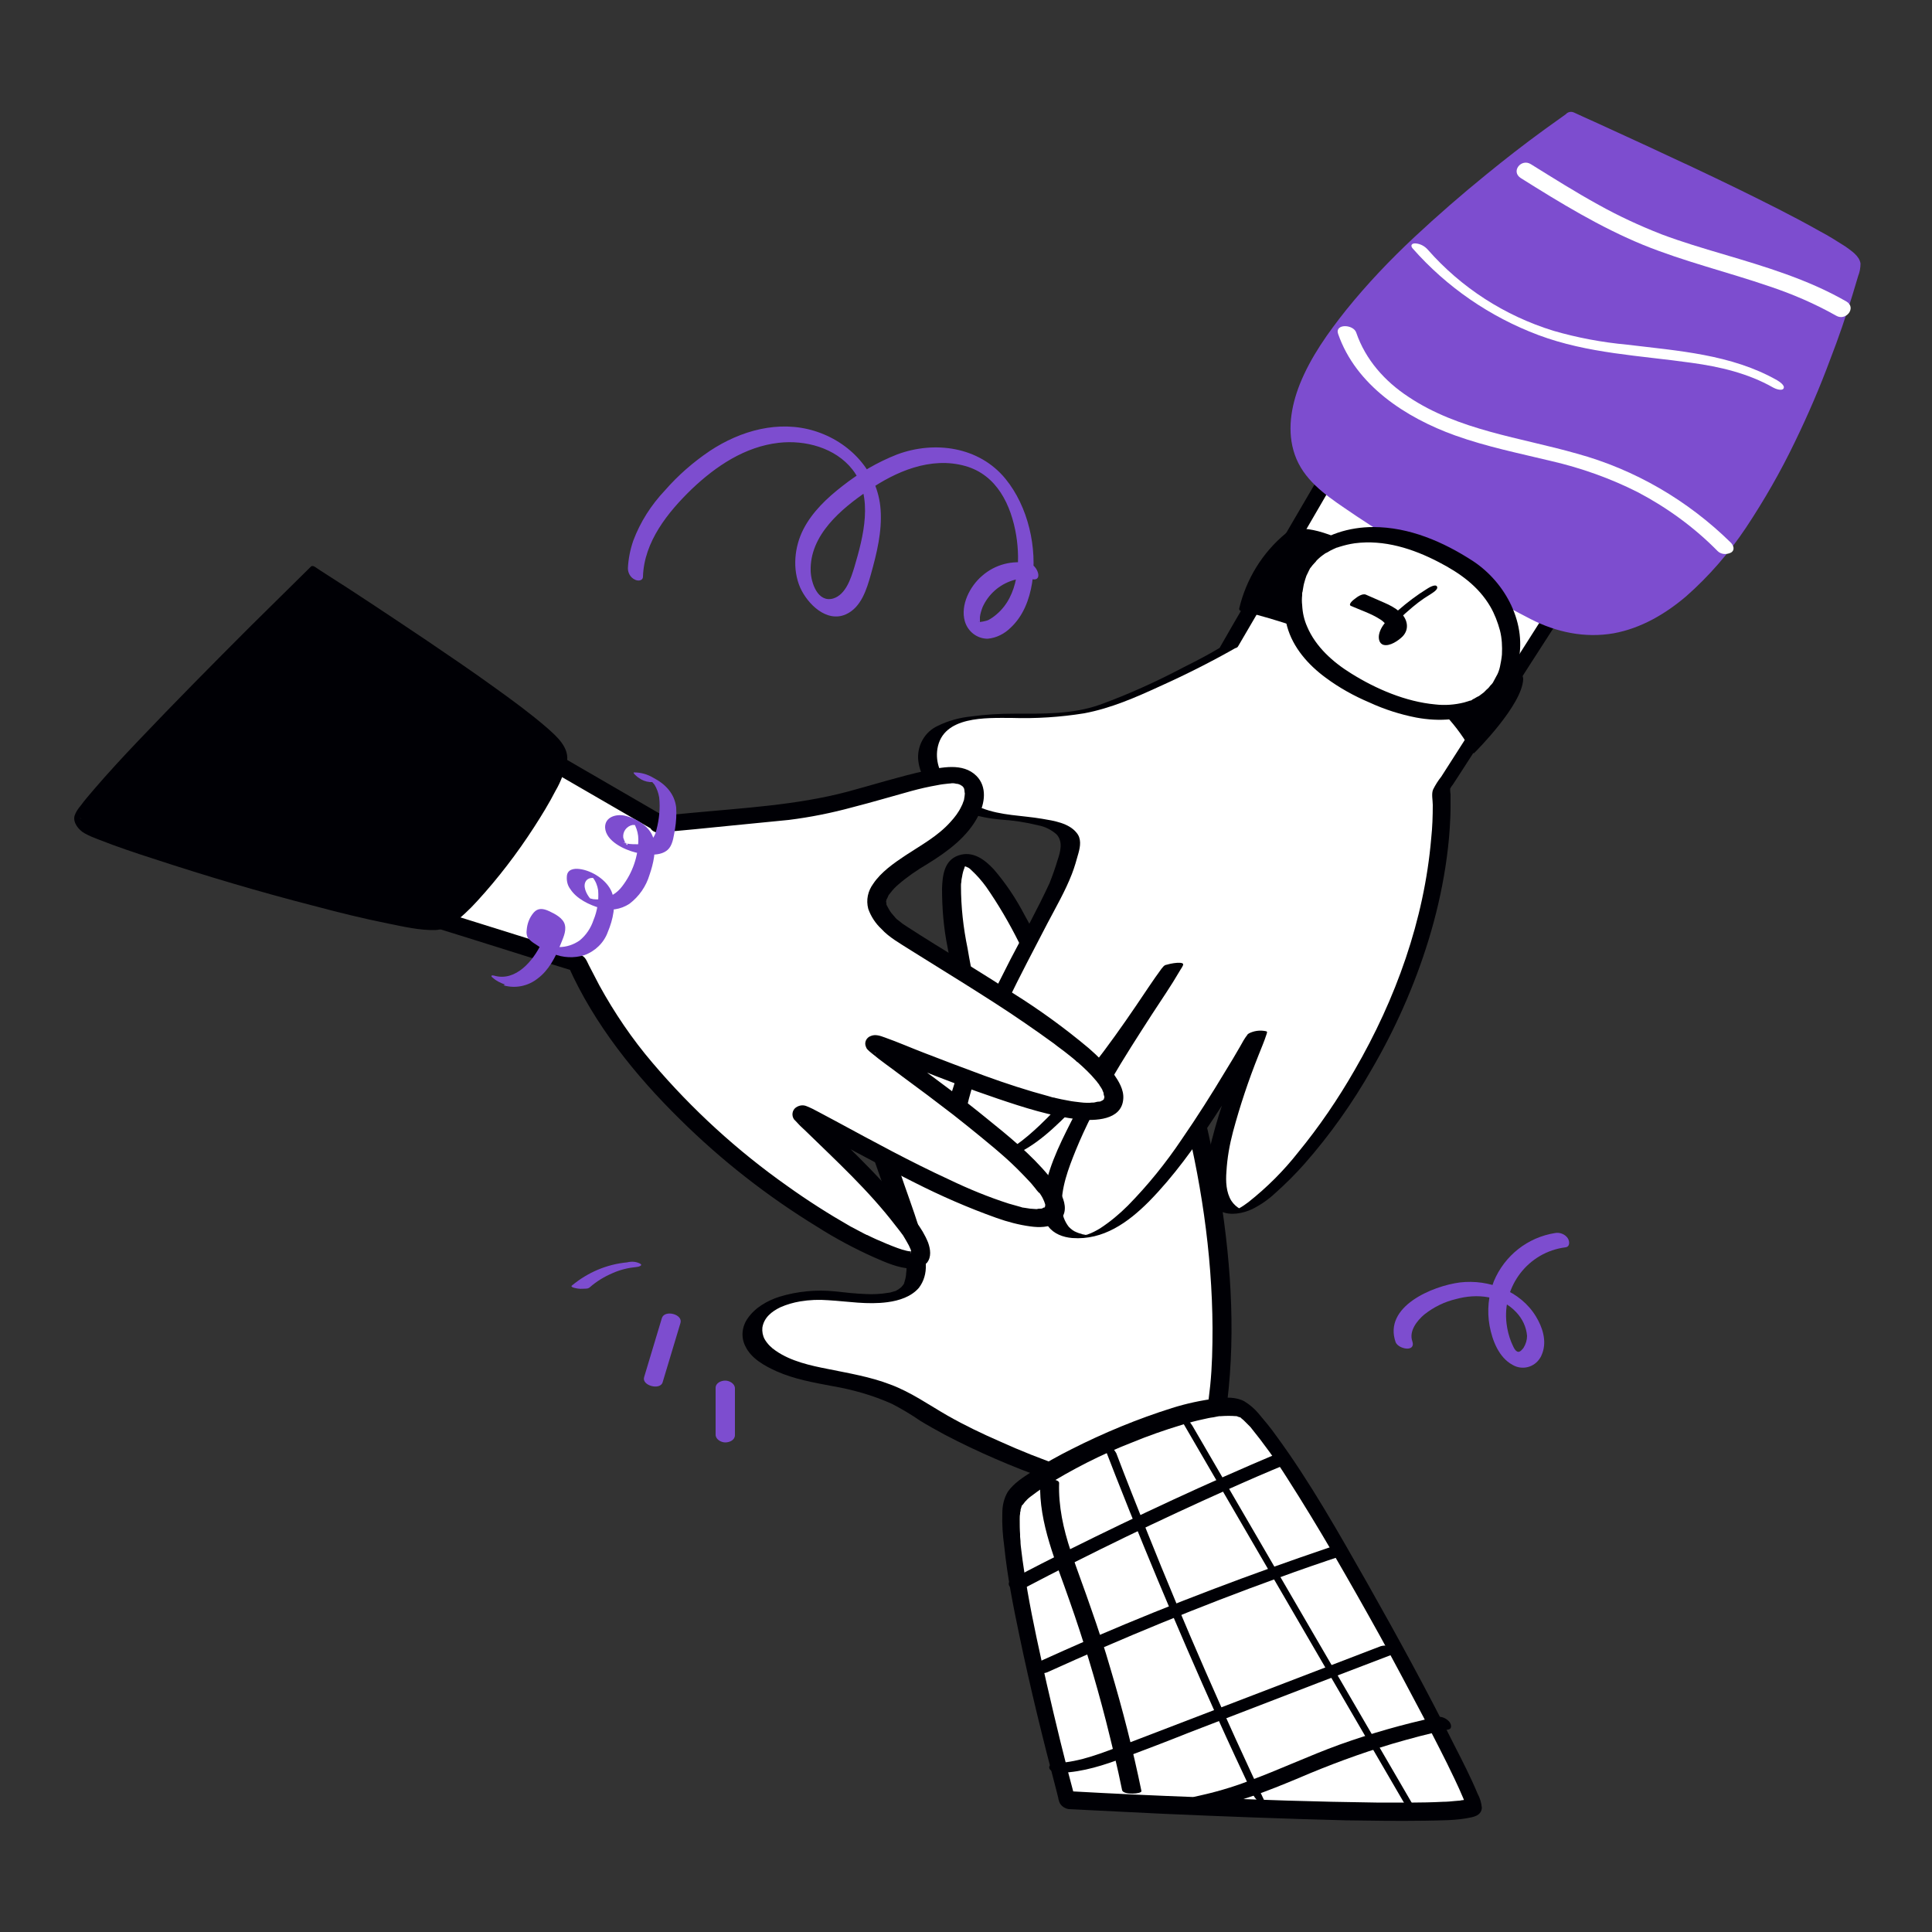 <svg transform="scale(1)" version="1.1" id="Dskj6JDRko" xmlns="http://www.w3.org/2000/svg" xmlns:xlink="http://www.w3.org/1999/xlink" x="0px" y="0px" viewBox="0 0 500 500" xml:space="preserve" class="pbimage_pbimage__wrapper__image__0LEis false"><rect x="0" y="0" width="500" height="500" fill="#333333" stroke="none"/><title>Collaboration</title><style type="text/css"> .st0{fill:#FFFFFF;} .st1{fill:#000005;} .st2{fill:#59BE4C;}
 .st2{fill:#7d4dcf;}
 .st1{fill:#000005;}
 .st0{fill:#FFFFFF;}</style><g id="hand-3"><path class="st0" d="M273.5,380.9c0,0-21.4-7.3-35.5-16.7s-27.6-6.6-38.4-13.1s-2.3-18.3,17.8-15.9s20.1-3.3,19.7-10.8
		s-30.9-78.7-20.1-85.8s43.6,62.3,43.6,58.6s-22.5-74-10.8-75c11.7-1,38.9,74.5,38.9,71.2s-9.4-55.8-1.9-57.2s38.9,77.8,26.7,136.8
		l15.9,20.6c0,0-30.9,19.2-45.5,17.8L273.5,380.9z" fill="#FFFFFF"></path><path class="st1" d="M275,379.5c-5.5-1.9-10.8-4-16.1-6.4c-4.6-2-9.2-4.2-13.6-6.7c-4.9-2.8-9.5-6.1-14.9-8.1
		c-5.2-2-10.7-2.9-16.1-4c-4.6-0.9-9.6-2-13.5-4.7c-1.2-0.8-2.2-1.8-2.9-3c-0.5-0.9-0.7-2-0.6-3c0.4-2.6,2.4-4.2,4.7-5.3
		c1.6-0.7,3.3-1.2,5.1-1.5c2.4-0.4,4.8-0.5,7.3-0.3c5.1,0.3,10.1,1.2,15.3,0.5c3-0.4,6.1-1.4,8.1-3.7c1.3-1.7,1.9-3.8,1.8-6
		c0-3.2-0.6-6.4-1.7-9.4c-1.6-5.1-3.5-10.1-5.2-15.2c-4.6-13.1-9.3-26.3-12.7-39.9c-1.5-5.3-2.5-10.8-2.9-16.3
		c-0.2-1.7,0-3.5,0.5-5.1c0.1-0.2,0.5-1.2,0.2-0.6c0.2-0.3,0.4-0.6,0.5-0.9s-0.3,0.2,0,0c0.1-0.1,0.2-0.2,0.3-0.3
		c0.2-0.3-0.5,0.3-0.1,0.1s-0.5,0.2-0.1,0c0.6-0.2-0.5,0.1-0.2,0c0.6-0.1-0.5,0-0.2,0s0.3,0,0.4,0c-0.4,0.1-0.5-0.1-0.1,0
		s0.4,0.1,0,0l0.5,0.2l0.5,0.2c0.1,0,0.2,0.1,0.2,0.1c0.4,0.2-0.3-0.2,0,0c1.6,1.1,3.1,2.3,4.4,3.8c0.3,0.3,0.5,0.5,0.9,1
		s0.9,1,1.3,1.5c0.8,1,1.6,2,2.4,3.1c1.8,2.4,3.5,4.9,5.2,7.4c6.8,10.3,12.7,21.1,18.7,31.9c1.5,3,3.2,5.9,5,8.8
		c1.1,1.6,3.9,2.3,5.2,0.3c0.5-0.8,0.1-1.9-0.1-2.8c-2.4-10.1-5.4-20.1-7.9-30.2c-1.6-6.5-3.1-13-4.2-19.6
		c-1.1-5.3-1.7-10.7-1.7-16.1c0-0.4,0-0.7,0.1-1.1c0-0.5,0.1-0.9,0.2-1.4c0.1-0.7,0.3-1.5,0.6-2.2c0.1-0.4-0.2,0.3,0-0.1l0.2-0.4
		c0.1-0.1,0.2-0.2,0.2-0.3s-0.3,0.3,0.1,0s-0.5,0.3-0.1,0.1s-0.4,0.1-0.2,0.1c0.5-0.2-0.7,0.1-0.2,0s-0.7,0-0.2,0s-0.4-0.1-0.2,0
		c0.1,0,0.3,0,0.4,0.1c-0.8-0.4,0.2,0.1,0.4,0.2c0.5,0.2-0.3-0.2,0.1,0c0.1,0.1,0.3,0.2,0.4,0.2c0.4,0.2,0.7,0.5,1,0.8
		c1.4,1.3,2.6,2.7,3.7,4.2c3.2,4.6,6,9.4,8.5,14.4c3.1,6,5.9,12.1,8.7,18.3c4.3,9.8,8.2,19.7,12.5,29.5c0.3,0.9,0.7,1.8,1.1,2.7
		c1.2,1.8,5.1,1.2,5-1.1c-0.1-1.3-0.2-2.5-0.5-3.8c-0.3-2.4-0.7-4.8-1-7.2c-0.9-6.6-1.8-13.2-2.4-19.8c-0.7-6.1-1-12.3-0.8-18.4
		c0-2,0.4-3.9,1.1-5.7c0-0.1-0.2,0.2,0.1-0.1c0.1-0.1,0.2-0.2,0.2-0.4c0.2-0.4-0.3,0.2,0,0s-0.4,0.2,0,0c-0.2,0.1-0.3,0.1-0.5,0.2
		c-0.2,0-0.5,0.1-0.7,0.1c0.2,0-0.8-0.1-0.3,0c0.1,0-0.6-0.2-0.2,0s-0.3-0.2-0.1-0.1s0.2,0.1,0.3,0.2l0.6,0.5
		c0.1,0.1,0.2,0.2,0.3,0.3c-0.4-0.4,0,0,0.1,0.1c0.3,0.3,0.5,0.6,0.8,1c1.2,1.6,2.2,3.3,3.2,5.1c2.8,5.4,5.3,11,7.3,16.8
		c2.8,7.7,5.2,15.6,7.3,23.6c4.9,18.9,7.9,38.4,8,58c0,5-0.1,10-0.6,14.9s-1.3,9.7-2.1,14.5c-0.2,0.7,0.1,1.4,0.6,1.8l1.8,2.3
		l5.6,7.2l8,10.4l0.9-1.9c-3.6,2.2-7.3,4.3-11,6.2c-7,3.9-14.4,7.1-22.1,9.6c-1.8,0.6-3.7,1-5.6,1.3c-1.6,0.3-3.3,0.4-4.9,0.2l2,1.2
		l-9.1-26.8l-1.3-3.8c-0.4-1.1-1.7-1.3-2.7-1.1c-0.7,0.1-2.6,0.9-2.2,1.9l9.1,26.8l1.3,3.8c0.3,0.9,1.2,1.1,2,1.2
		c3.7,0.2,7.4-0.3,11-1.4c4.1-1.1,8-2.5,11.9-4.2c7-3,13.8-6.4,20.3-10.3c1.4-0.8,2.8-1.6,4.1-2.4c0.6-0.4,1.4-1.2,0.9-1.9l-13.9-18
		l-2-2.6l0.1,0.8c3.8-18.8,3.4-38.2,0.9-57.1c-2.3-17.4-6.3-34.5-12-51.1c-2.1-6.2-4.5-12.2-7.3-18.1c-1.7-3.6-3.6-7.4-6.4-10.2
		c-2.3-2.4-6.4-2.6-8.2,0.6c-0.8,1.7-1.3,3.5-1.4,5.4c-0.2,2.7-0.3,5.4-0.2,8.1c0.3,12.3,2.2,24.6,3.9,36.8c0.2,1.7,0.5,3.5,0.7,5.2
		c0,0.4,0,0.8,0.1,1.2c-0.3-1.3,5-2.2,4.7-1.1c0,0-0.1-0.2-0.1-0.2c-1-2.4-2.2-4.9-3.2-7.3c-4.5-10.7-8.9-21.5-13.8-32.1
		c-2.6-5.7-5.4-11.3-8.5-16.8c-2.2-4.2-4.8-8.1-7.9-11.7c-2.4-2.6-5.5-4.9-9.2-3.6s-4.1,5.3-4.2,8.6c0,5,0.4,10.1,1.4,15
		c1.1,6.4,2.5,12.7,4,19c2.5,10.3,5.4,20.5,8,30.8c0.2,1,0.4,2,0.7,3c0.1,0.3-0.1,0.3,0-0.1c0.4-1.1,2.6-1.8,3.9-1.3
		c-0.8-0.3-1.7,0.1-2,0.9c-0.3,0.8,0.1,1.7,0.9,2c0.8,0.3,1.7-0.1,2-0.9c0.2-0.7,0-1.4-0.6-1.8c0.5,0.3,0.2,0.3,0,0
		s-0.2-0.3-0.3-0.5c-1.9-2.8-3.4-5.9-5-8.8c-5.7-10.4-11.5-20.7-17.9-30.6c-2.9-4.6-6.2-9.1-9.8-13.2c-2.4-2.6-5.3-5.8-9-6.4
		c-3.6-0.7-7.1,1.7-7.7,5.3c0,0,0,0.1,0,0.1c-0.9,4.2-0.1,8.9,0.6,13.1c2.3,12.9,6.7,25.4,10.9,37.8c2,5.9,4.1,11.7,6.1,17.6
		c1.4,4,2.9,8,4,12c0.3,1.2,0.5,2.4,0.6,3.7c0,0.5,0,1,0,1.5c0,0.5,0,0.9-0.1,1.4c0,0.5-0.1,0.9-0.2,1.4c-0.1,0.2-0.1,0.4-0.2,0.7
		c0,0.1-0.1,0.2-0.1,0.3c-0.2,0.4,0.2-0.3,0,0.1c-0.1,0.2-0.2,0.4-0.4,0.6s-0.4,0.5-0.3,0.4s-0.3,0.2-0.4,0.3l-0.3,0.2
		c0,0,0.3-0.2-0.1,0.1c-0.2,0.1-0.4,0.2-0.7,0.4s0.6-0.2,0,0l-0.4,0.1c-0.3,0.1-0.6,0.2-1,0.3c0.5-0.1-0.5,0.1-0.7,0.1
		c-1.8,0.3-3.7,0.4-5.6,0.3c-2.7-0.1-5.4-0.4-8.1-0.7c-4.8-0.5-9.7,0-14.3,1.4c-3.1,1-6.3,2.8-8.2,5.6c-1.5,2.1-1.8,4.9-0.6,7.2
		c1.5,3.2,5,5.1,8.1,6.5c4.5,2,9.5,2.9,14.3,3.8c5.3,0.9,10.6,2.4,15.5,4.6c2.5,1.3,4.9,2.7,7.2,4.3c2.1,1.3,4.3,2.5,6.5,3.7
		c4.2,2.2,8.6,4.3,13,6.2c4.6,2,9.4,3.9,14.2,5.5c1.2,0.4,2.5,0.2,3.5-0.5c0.5-0.4,0.7-1.2,0.3-1.7
		C275.5,379.8,275.3,379.6,275,379.5z" fill="#000005"></path><path class="st0" d="M276.2,465.6c0,0-19-70.2-13.6-78s48.2-27,58.4-23.4s60.4,98.6,60.4,102.8S276.2,465.6,276.2,465.6z" fill="#FFFFFF"></path><path class="st1" d="M278.3,465.7c-2.7-9.9-5.1-19.9-7.4-29.9c-1.8-8-3.6-16-5-24.1c-0.6-3.5-1.2-7.1-1.6-10.6
		c-0.1-0.8-0.2-1.5-0.2-2.3c0-0.4-0.1-0.7-0.1-1.1c0-0.2,0-0.4,0-0.5c0-0.5,0,0.4,0-0.1c-0.1-1.3-0.1-2.6-0.1-3.9c0-0.5,0-1,0.1-1.4
		c0-0.2,0-0.5,0.1-0.7s0-0.2,0-0.3c0.1-0.5-0.1,0.4,0,0s0.2-0.6,0.3-1c0-0.1,0.1-0.3,0.2-0.4c-0.2,0.7-0.1,0.2,0.1,0s0.5-0.7,0.8-1
		c-0.4,0.5,0.2-0.2,0.3-0.3s0.5-0.5,0.8-0.7c1.2-0.9,2.4-1.8,3.6-2.6c7.2-4.5,14.8-8.4,22.8-11.5c4.1-1.7,8.4-3.2,12.7-4.5
		c1.9-0.6,3.8-1.1,5.7-1.5c0.9-0.2,1.7-0.4,2.6-0.5l1-0.2c0.6-0.1,0.4-0.1,1-0.1c1.3-0.1,2.6-0.1,3.9,0c0.6,0-0.3-0.1,0.4,0.1
		c0.2,0.1,0.5,0.2,0.7,0.2c0.3,0-0.6-0.4-0.2-0.1c0.1,0.1,0.2,0.1,0.3,0.2c0.1,0.1,0.2,0.2,0.3,0.2c0,0-0.5-0.5-0.1,0
		c0.3,0.2,0.6,0.5,0.8,0.7s0.5,0.5,0.8,0.8l0.5,0.5c0.5,0.6-0.3-0.4,0.2,0.2c3.4,4.2,6.6,8.6,9.5,13.2c4.1,6.4,8.1,13,11.9,19.5
		c4.3,7.4,8.1,14.1,12.2,21.5c3.8,6.9,7.5,13.9,11.2,20.9c2.7,5.3,5.5,10.6,8,15.9c0.8,1.7,1.6,3.4,2.3,5.1c0.2,0.5,0.4,1,0.6,1.6
		s-0.1-0.6,0-0.1s0,0.1,0-0.2c0-0.4,0.2-0.8,0.5-1.1c-0.4,0.3,0.6-0.1,0,0s-1,0.3-1.5,0.3l-0.5,0.1c-0.6,0.1,0.4,0-0.1,0l-1.2,0.1
		c-1,0.1-2,0.2-3,0.2c-5.8,0.3-11.5,0.2-17.3,0.2c-15.5-0.2-31-0.7-46.5-1.4c-10.8-0.4-21.6-0.9-32.3-1.5l-1.7-0.1
		c-1,0-1.8,0.9-1.8,1.9c0,0.1,0,0.3,0.1,0.4c0.2,1.3,1.3,2.2,2.6,2.4c8.1,0.4,16.2,0.8,24.3,1.2c15.8,0.7,31.6,1.3,47.4,1.7
		c6.8,0.1,13.5,0.2,20.3,0.1c4-0.1,8.4,0,12.3-0.9c1.3-0.3,2.5-0.9,2.6-2.4c-0.1-1.3-0.5-2.6-1.1-3.7c-1.8-4.3-3.9-8.4-6-12.5
		c-7.1-14.2-14.7-28.1-22.5-41.9c-7.4-13-14.8-26.2-23.6-38.2c-1.4-2-3-3.9-4.6-5.8c-1-1.2-2.3-2.3-3.6-3.1
		c-2.1-1.2-4.9-1.1-7.3-0.8c-3.9,0.5-7.7,1.3-11.5,2.5c-8.9,2.8-17.6,6.4-25.9,10.6c-3.6,1.8-7,3.7-10.4,5.9c-2.2,1.4-4.7,3-6.2,5.2
		c-1,1.7-1.4,3.6-1.4,5.5c-0.1,2.9,0.1,5.7,0.5,8.6c0.8,7.8,2.3,15.4,3.9,23c2.8,13.5,6.1,26.9,9.6,40.2l0.6,2.4
		c0.2,1.3,1.3,2.2,2.6,2.4c1,0,1.8-0.8,1.8-1.8C278.4,466,278.4,465.8,278.3,465.7z" fill="#000005"></path><path class="st1" d="M269.2,383.6c-0.4,10.7,4.2,20.8,7.6,30.7c3.6,10.2,6.7,20.5,9.4,31c1.5,6,3,12,4.2,18c0.3,1.3,5.2,1,5,0.2
		c-2.2-10.7-4.9-21.2-8-31.6c-1.5-5.2-3.2-10.4-5-15.5c-1.7-5-3.6-9.9-5.3-15c-1.9-5.7-3.2-11.6-3-17.6
		C274.2,382.6,269.2,382.4,269.2,383.6L269.2,383.6z" fill="#000005"></path><path class="st1" d="M285.2,372.9c9.3,24.2,19.3,48.1,29.9,71.7c3,6.7,6.1,13.3,9.2,19.9c0.5,0.9,1.2,1.7,2.1,2.3
		c0.3,0.3,0.8,0.8,1.2,0.9c0.1,0,0.5,0.2,0.4,0c-11.1-23.4-21.5-47.2-31.1-71.2c-2.7-6.8-5.4-13.5-8-20.4c-0.5-0.9-1.2-1.7-2.1-2.3
		C286.6,373.6,285,372.5,285.2,372.9L285.2,372.9z" fill="#000005"></path><path class="st1" d="M305.5,367.1l45.2,77.7l12.8,22c0.6,1,1.5,1.9,2.5,2.5c0.8,0.4,1,0.2,0.6-0.6l-45.2-77.7l-12.8-22
		c-0.6-1-1.5-1.9-2.5-2.5C305.3,366.1,305,366.3,305.5,367.1L305.5,367.1z" fill="#000005"></path><path class="st1" d="M264.9,411.1c17.3-9.1,34.9-17.6,52.8-25.6c5.1-2.3,10.2-4.5,15.3-6.6c0.9-0.4,1.6-1.4,0.8-2.2
		c-1-0.8-2.3-0.9-3.5-0.4c-18,7.6-35.8,15.9-53.3,24.6c-5,2.5-9.9,5-14.8,7.6c-0.9,0.5-1.6,1.3-0.8,2.2
		C262.4,411.4,263.7,411.6,264.9,411.1z" fill="#000005"></path><path class="st1" d="M271,432.8c19.6-8.9,39.5-17.1,59.7-24.4c5.7-2.1,11.5-4.1,17.3-6c1.1-0.4-0.1-1.4-0.6-1.6
		c-1.1-0.5-2.3-0.6-3.4-0.3c-20.4,6.9-40.5,14.5-60.3,23c-5.6,2.4-11.2,4.9-16.7,7.4c-1,0.5,0,1.4,0.6,1.6
		C268.6,433.1,269.9,433.2,271,432.8L271,432.8z" fill="#000005"></path><path class="st1" d="M274.6,458.8c5.7-0.2,11.2-2,16.5-4c5.6-2.1,11.1-4.2,16.6-6.4l33.5-12.9l19.1-7.3c1-0.4,0.9-1.2,0.1-1.8
		c-1.1-0.6-2.4-0.7-3.5-0.2l-65.7,25.2c-5.8,2.2-11.6,4.6-17.8,4.9c-0.7,0-2.2,0.4-1.8,1.4S273.8,458.8,274.6,458.8L274.6,458.8z" fill="#000005"></path><path class="st1" d="M311.8,468.2c8.4-1.6,16.3-4.7,24.2-8c7.9-3.4,16-6.4,24.3-8.9c4.8-1.4,9.6-2.7,14.5-3.7
		c1.2-0.2,0.7-1.7,0.1-2.2c-0.9-0.9-2.1-1.3-3.3-1c-8.4,1.8-16.8,4.2-24.9,7.1c-8,2.9-15.6,6.5-23.5,9.4c-4.4,1.7-9,3-13.6,4
		C306.6,465.3,309.8,468.6,311.8,468.2L311.8,468.2z" fill="#000005"></path><path class="st2" d="M162.3,326.7c-5.3,0.5-10.2,2.6-14.3,6c-0.6,0.5,1.6,0.8,1.7,0.8c0.6,0.1,1.3,0,1.9,0c0.4,0,0.8-0.1,1.1-0.4
		c1.7-1.5,3.7-2.7,5.8-3.6c2-0.9,4.1-1.4,6.2-1.6c0.4,0,1.9-0.4,0.9-0.9C164.6,326.5,163.5,326.4,162.3,326.7L162.3,326.7z" fill="#7d4dcf"></path><path class="st2" d="M171.3,341.1l-4.6,15.3c-0.7,2.2,4.2,3.5,4.8,1.3l4.6-15.3C176.8,340.1,172,338.9,171.3,341.1L171.3,341.1z" fill="#7d4dcf"></path><path class="st2" d="M185.2,359.2v12.1c0,1.2,1.4,2,2.5,2s2.5-0.6,2.5-1.9v-12.1c0-1.2-1.4-2-2.5-2S185.2,357.9,185.2,359.2
		L185.2,359.2z" fill="#7d4dcf"></path></g><g id="hand-2"><path class="st0" d="M318,167.5c-9.6,5.4-19.6,10.2-29.9,14.3c-16.1,6.3-29.4,1-41.6,5.2s-6.6,22.8,14.3,24.4s16.3,6.8,14.4,13.9
		s-36.1,63.1-26.6,72.2c17.2,16.4,55.8-51.6,55.2-47.9s-48.5,67.3-24.7,70.1c17.8,2.1,47-55.7,46.4-52.5s-18.9,42.3-6,46.2
		c7.6,2.3,55.3-50.1,53.6-109.3l30.8-48c0,0-42.3-36.3-57.4-37.8L318,167.5z"></path><path class="st1" d="M315.6,167.7c-3,1.8-6.1,3.4-9.3,5c-7,3.7-14.3,7-21.7,9.7c-7.2,2.5-14.6,2.3-22.2,2.3
		c-3.6,0-7.3,0.2-10.9,0.7c-3.1,0.3-6.1,1.1-8.9,2.5c-3.2,1.5-5.1,4.8-5,8.3c0.2,4,2.6,7.6,5.6,10.1c4.4,3.7,10.1,5.3,15.7,5.8
		c3.3,0.2,6.6,0.7,9.8,1.5c1.7,0.3,3.3,1.1,4.7,2.3c1.8,1.9,1,4.6,0.3,6.7c-0.6,2-1.3,4-2.1,6c-3.1,6.7-6.7,13.2-10.1,19.7
		c-4.4,8.6-8.7,17.3-12.3,26.3c-1.6,3.8-2.9,7.7-3.9,11.7c-0.7,2.8-1.3,5.9-0.7,8.7c1.2,6.3,9.4,6.2,14.2,5.1
		c6.9-1.6,12.6-6.8,17.5-11.7c5.9-6.2,11.3-12.7,16.3-19.7c3.9-5.3,7.5-10.8,11.2-16.2c0.7-1,1.5-2,2.2-3c-0.8,1.1-4.2-0.6-4.8,0.6
		c-0.1,0.2-0.1,0.3-0.2,0.5c-0.3,0.6-0.7,1.2-1,1.8c-3.2,5.3-6.7,10.4-10,15.7c-4.5,7.2-9,14.6-12.8,22.2
		c-3.2,6.3-6.6,13.2-7.2,20.4c-0.2,2.2-0.1,4.8,1.3,6.7s3.8,2.8,6.2,3c8,0.6,14.4-4,19.8-9.4c6.5-6.6,11.9-14.2,17-21.9
		c4.1-6.2,7.8-12.5,11.6-18.9c0.4-0.8,0.9-1.5,1.3-2.2c0.1-0.2,0.3-0.4,0.4-0.7s0.6-0.3-0.4,0l-3,0.4l0,0l-1.2-0.1
		c-0.2,0,0,0-0.1,0.2s-0.2,0.6-0.3,0.9c-0.4,1.1-0.8,2.1-1.2,3.2c-1.4,3.5-2.7,7-3.9,10.5c-1.5,4.2-2.8,8.4-3.9,12.7
		c-1,3.8-1.4,7.7-1.3,11.6c0.2,2.6,1.1,5.5,3.7,6.8c2.4,1.2,5.8,0.5,8.1-0.6c2.2-1.1,4.2-2.5,5.9-4.1c2.7-2.4,5.2-4.9,7.6-7.6
		c6.6-7.5,12.4-15.7,17.3-24.3c6.2-10.6,11.2-21.9,14.8-33.6c1.9-6.2,3.4-12.6,4.4-19.1c0.5-3.3,0.9-6.7,1.1-10
		c0.1-1.7,0.2-3.5,0.2-5.2c0-0.8,0-1.5,0-2.3c0-0.4,0-0.8,0-1.2c-0.1-0.5-0.1-1-0.1-1.4c0.2-0.3,0.3-0.6,0.6-0.9l1.5-2.3l5.1-7.9
		l13.7-21.4l9.6-14.9l0.5-0.8c0.1-0.1,0.1-0.2,0-0.2c-5-4.3-10.1-8.4-15.2-12.4c-9.3-7.2-18.8-14.4-29.1-20.2
		c-4-2.3-8.6-4.8-13.3-5.2c-0.9-0.1-1.9,0-2.8,0.2c-0.5,0.1-1.5,0.2-1.8,0.6l-9.7,16.6l-15.4,26.5l-3.5,6.1
		c-0.1,0.2,2.4,0.1,2.5,0.1c0.6-0.1,2.1-0.1,2.4-0.7l9.7-16.6l15.4-26.5l3.5-6.1l-4.6,0.8c2.5,0.4,5,1.2,7.3,2.3
		c3.1,1.5,6.2,3.1,9.1,5c6.9,4.2,13.5,9,20,13.8c5.5,4.1,10.8,8.4,16.1,12.7c1.3,1.1,2.7,2.2,4,3.4c0.2,0.2,0.4,0.3,0.6,0.5
		c-0.1-0.2,0-0.3-0.1-0.1l-0.3,0.4L382.6,186l-9.6,15c-0.8,1-1.5,2.1-2.1,3.3c-0.5,1.1-0.1,2.8-0.1,4c0,2.9-0.1,5.8-0.4,8.6
		c-1.8,21.2-9.2,41.7-19.8,60c-4.3,7.5-9.2,14.7-14.7,21.4c-3.7,4.7-8,9-12.8,12.8c-0.8,0.6-1.5,1.1-2.4,1.6
		c-0.3,0.2-0.6,0.3-0.8,0.4l-0.5,0.2c-0.3,0.1,0.3,0-0.2,0.1s0.5-0.1,0.2,0s-0.4,0.1,0.4-0.1c0.6-0.1,1.2-0.1,1.8-0.1
		c0.4,0,0.1-0.1,0.3,0c-0.3-0.1-0.6-0.2-0.9-0.3c-0.9-0.5-1.7-1.2-2.3-2.1c-1.4-2.2-1.5-5.1-1.3-7.6c0.2-3.5,0.8-6.9,1.7-10.3
		c1.8-6.7,4-13.3,6.6-19.8c0.7-1.8,1.5-3.6,2.1-5.5c0.2-0.6,0.2-0.7-0.6-0.8c-1.3-0.2-2.7,0-3.9,0.6c-0.2,0.1-0.3,0.2-0.4,0.3
		c-0.8,1-1.4,2.1-2,3.2c-1.2,2.1-2.4,4.1-3.7,6.2c-3.6,6-7.4,12-11.4,17.8c-4.1,6.1-8.7,11.8-13.9,17.1c-2.2,2.2-4.6,4.2-7.2,5.9
		c-1,0.6-2.1,1.2-3.3,1.6l-0.5,0.1c-0.5,0.1,0.4-0.1-0.1,0l-0.3,0.1c1-0.1-0.7,0,0.5-0.1h0.1c0.6-0.1,0.3,0,0.2,0
		c-0.4,0,0.4,0.1-0.2,0c-0.2,0-0.3,0-0.5-0.1c-0.3,0-0.6-0.1-0.8-0.2c-0.4-0.1-0.8-0.2-1.2-0.4c-0.8-0.3-1.4-0.8-2-1.4
		c-1.1-1.4-1.7-3.1-1.8-4.8c-0.3-5.1,1.7-10.3,3.6-15c5.1-12.5,12.5-24,19.8-35.3c2.4-3.7,4.9-7.3,7.1-11.1c0.2-0.4,1-1.4,0.9-1.8
		c-0.3-0.8-4.4,0-5,0.5c-0.2,0.2-0.4,0.5-0.6,0.7c-2.3,3.1-4.4,6.4-6.6,9.6c-3.6,5.3-7.3,10.5-11.2,15.5
		c-4.2,5.5-8.8,10.7-13.7,15.4c-3.7,3.5-8.4,7.4-13.1,8.6c0.5-0.1-0.7,0.1,0,0c-0.2,0-0.6,0.1,0.2,0c-0.2,0-0.7,0,0.1,0
		c-0.1,0-0.5,0-0.1,0c0.4,0-0.1,0-0.1,0c0.6,0.2-0.5,0-0.1,0c-0.9-0.1-1.9-0.4-2.7-0.8c-1.7-0.7-2.9-2.2-3.5-3.9
		c-0.4-2.1-0.4-4.3,0-6.4c0.5-2.9,1.3-5.8,2.2-8.6c4.8-14.2,12.1-27.7,19-41c2.2-4.2,4.7-8.5,6.4-12.9c0.7-1.8,1.2-3.6,1.7-5.4
		s0.8-3.8-0.5-5.3c-2-2.5-5.9-3.1-8.9-3.6c-5.3-0.9-10.6-0.8-15.7-2.8c-5.9-2.4-12.5-8.2-11.4-15.3c1.4-8.6,12.7-8,19.2-8
		c6.3,0.2,12.6-0.2,18.8-1.2c6.9-1.3,13.3-4.1,19.6-7c6.9-3.1,13.6-6.5,20.1-10.2c0.4-0.2-1.7-0.3-1.8-0.3
		C317.6,167,316.6,167.2,315.6,167.7z"></path><path class="st2" d="M407,31.4c0,0-94.5,65.1-65.2,93.2c7,6.7,45.4,29.1,55.3,34.1c49.5,25,81.2-86.2,82-90.4S407,31.4,407,31.4z"></path><path class="st2" d="M405.6,29.3c-2,1.4-4,2.9-6,4.3c-5.1,3.7-10.1,7.6-15,11.6c-6.4,5.2-12.6,10.6-18.6,16.2
		c-6.3,5.9-12.2,12.1-17.6,18.8c-4.7,5.9-9.2,12.2-12,19.2c-2.3,5.8-3.4,12.3-1.3,18.3c2.2,6.3,7.6,10.2,12.9,13.8
		c8.4,5.8,17.2,11,25.9,16.2c7.3,4.3,14.6,8.6,22.2,12.5c6.6,3.4,14,5,21.5,3.7c7.1-1.3,13.4-5,18.8-9.6
		c5.9-5.2,11.1-11.2,15.5-17.8c4.7-7.1,8.9-14.4,12.6-22.1c3.4-7,6.5-14.2,9.2-21.5c2.1-5.4,4-11,5.7-16.5c0.5-1.7,1-3.3,1.5-5
		c0.4-1,0.6-2.1,0.6-3.2c-0.3-2-2.4-3.3-3.9-4.4c-2.2-1.4-4.4-2.8-6.7-4c-6.9-3.9-14-7.4-21.1-10.9c-7.8-3.8-15.7-7.5-23.5-11.1
		c-5.5-2.5-11-5.1-16.6-7.6l-2.4-1.1c-0.9-0.4-2,0-2.4,1c-0.1,0.1-0.1,0.3-0.1,0.4c0,1.3,0.8,2.4,2,2.9l2.4,1.1l2.8,1.3l0.8,0.4
		l0.4,0.2c0.1,0,0.6,0.3,0.3,0.1l0.3,0.1l0.4,0.2l1.1,0.5c6.9,3.2,13.8,6.3,20.7,9.6c7.8,3.7,15.5,7.4,23.2,11.3
		c5.6,2.7,11.1,5.7,16.4,9.1l0.6,0.4c0.3,0.2,0.6,0.5,0.1,0c0.3,0.2,0.6,0.4,0.8,0.7c0.1,0.1,0.2,0.2,0.3,0.3
		c0.4,0.3-0.5-0.6-0.1-0.2s-0.1-0.2-0.1-0.3c0.1,0.3-0.1-0.5-0.1-0.6c-0.1-0.3,0-0.2-0.1,0s-0.1,0.3-0.1,0.5c-0.2,0.7,0.1-0.4,0,0.2
		c-0.1,0.3-0.2,0.6-0.2,0.9c-1.2,4.2-2.5,8.4-4,12.5c-2.3,6.5-4.7,13-7.5,19.4c-3.2,7.5-6.8,14.8-10.7,21.9
		c-3.8,7-8.4,13.7-13.5,19.8c-4.8,5.6-9.8,10.3-16.2,13.6c-1.5,0.8-3,1.4-4.6,2c-0.4,0.1,0.2-0.1-0.2,0.1l-0.5,0.2
		c-0.4,0.1-0.8,0.2-1.2,0.4c-0.8,0.2-1.6,0.4-2.4,0.5s-1.6,0.3-2.4,0.3l-1,0.1h-1c-1.7,0-3.4-0.2-5-0.4l-0.4-0.1
		c0.2,0-0.3-0.1-0.4-0.1c-0.5-0.1-0.9-0.2-1.4-0.3c-0.9-0.2-1.7-0.5-2.6-0.8s-2-0.8-2.4-1l-0.5-0.2l-0.6-0.3l-0.8-0.4
		c-3.1-1.6-6.2-3.4-9.3-5.1c-9-5.1-17.8-10.3-26.5-15.7c-4-2.5-7.9-5-11.7-7.6c-0.8-0.5-1.5-1.1-2.3-1.6l-1-0.7l-0.5-0.4
		c0.4,0.3,0.1,0.1-0.1-0.1c-1-0.8-2-1.6-2.9-2.4l-0.8-0.8c-0.3-0.3,0.3,0.4,0,0c-0.1-0.2-0.3-0.3-0.4-0.5c-0.4-0.5-0.8-1.1-1.2-1.7
		l-0.2-0.4c-0.2-0.4,0.2,0.4,0,0s-0.3-0.6-0.5-1c-0.3-0.6-0.5-1.2-0.7-1.9c-0.1-0.3-0.1-0.4,0,0c0-0.2-0.1-0.3-0.1-0.5
		c-0.1-0.3-0.1-0.7-0.2-1c-0.1-0.7-0.2-1.3-0.2-2v-0.5c0-0.4,0,0.1,0-0.1c0-0.4,0-0.7,0-1.1c0-0.7,0.1-1.4,0.2-2.1s0.2-1.4,0.4-2.1
		c0.1-0.4,0.2-0.7,0.2-1.1s-0.1,0.2,0-0.2c0-0.2,0.1-0.4,0.2-0.6c0.5-1.6,1-3.1,1.7-4.6c1.4-3.2,3.1-6.3,5.1-9.2l0.2-0.4l0.4-0.5
		l0.9-1.3c0.6-0.8,1.1-1.6,1.7-2.3c1.2-1.6,2.4-3.2,3.7-4.7c2.7-3.2,5.5-6.3,8.4-9.4c5.8-6,12-11.8,18.4-17.2
		c5.5-4.7,11.1-9.3,16.8-13.7l0.1-0.1l0.5-0.4l0.9-0.7l1.6-1.2c1-0.7,2-1.5,3-2.2c1.4-1,2.8-2,4.1-3l1.5-1c0.9-0.7,1.2-1.9,0.5-2.9
		c0,0-0.1-0.1-0.1-0.1C408.2,29.6,406.7,28.6,405.6,29.3z"></path><path class="st0" d="M346.3,86.4c4.6,13.3,17.5,21.7,30.3,26.3c8.1,2.9,16.5,4.6,24.8,6.6c7.8,1.8,15.4,4.5,22.5,8.1
		c7.6,4,14.6,9.1,20.6,15.2c0.9,0.9,2.3,1,3.5,0.4c1.1-0.7,0.6-1.9-0.1-2.6c-11.1-10.9-24.8-18.9-39.8-23
		c-14.7-4.2-30.6-6-43.6-14.7c-6.1-4-11.1-9.6-13.5-16.6C350.3,83.9,345.4,83.7,346.3,86.4L346.3,86.4z"></path><path class="st0" d="M365.6,64.3c8.8,10,20,17.7,32.5,22.4c12.8,4.8,26.3,5.3,39.7,7.2c7.3,1,14.6,2.7,21.1,6.4
		c0.5,0.3,2.3,1,2.7,0.2s-1.2-1.8-1.7-2.1c-11.8-6.7-25.6-7.6-38.8-9.2c-6.5-0.6-12.9-1.8-19.1-3.6c-12.6-3.9-23.8-11.1-32.5-21
		c-0.8-0.9-1.9-1.5-3.1-1.6C365.4,62.9,364.9,63.5,365.6,64.3L365.6,64.3z"></path><path class="st0" d="M393.6,46.1c10.2,6.4,20.5,12.7,31.7,17.3c10.6,4.3,21.8,7,32.6,10.7c6,2,11.8,4.5,17.3,7.6
		c2.5,1.5,5.4-2.1,2.6-3.7c-9.9-5.7-21-9-31.8-12.2c-5.4-1.6-10.8-3.2-16.1-5.2c-5.6-2.2-11-4.7-16.2-7.6c-6-3.3-11.7-6.9-17.5-10.5
		C393.7,40.9,390.9,44.4,393.6,46.1z"></path><path class="st1" d="M321.2,157.6c0,0,45.6,9.3,60.1,36.8c0,0,12.1-12,12.4-18.6s-50.8-45.1-60.6-37.3
		C327.2,143.3,323,150.1,321.2,157.6z"></path><path class="st1" d="M381.3,194.9L381.3,194.9c-0.2,0-0.4-0.1-0.4-0.3c-14.2-26.9-59.3-36.4-59.8-36.5c-0.3-0.1-0.4-0.3-0.4-0.6
		c1.8-7.6,6-14.5,12.1-19.5c3-2.4,9.5-1.1,19.3,4c17.9,9.2,42.3,28.8,42.1,33.8c-0.3,6.7-12.1,18.5-12.6,19
		C381.6,194.9,381.5,194.9,381.3,194.9z M321.8,157.2c5,1.1,45.7,11,59.6,36.3c2.2-2.3,11.6-12.2,11.8-17.8
		c0.2-4.2-23.4-23.5-41.6-32.8c-9.2-4.7-15.6-6.1-18.2-4.1C327.7,143.6,323.6,150,321.8,157.2L321.8,157.2z"></path><path class="st0" d="M337.5,146.3c0,0-14.1,20.8,20.9,34.9s41.8-20.8,20.9-34.3S343.2,138.4,337.5,146.3z"></path><path class="st1" d="M335.4,146c-3,4.8-3.8,10.7-2.3,16.1c1.5,5.5,5.5,10,10,13.3c3.5,2.6,7.3,4.7,11.3,6.4c3.9,1.8,8,3.1,12.1,3.9
		c5.9,1.1,12.4,0.8,17.6-2.3c4.4-2.5,7.5-6.7,8.7-11.6c2.6-10.2-3.1-21-11.6-26.6c-7.7-5-16.5-8.8-25.8-8.8
		c-6.2,0-12.6,1.9-17.2,6.1c-1,0.8-1.8,1.8-2.6,2.8c-1.9,2.6,2.1,3.6,3.6,1.6c0.3-0.4,0.6-0.8,1-1.2c0.2-0.2,0.4-0.4,0.5-0.6
		l0.3-0.3c0.3-0.3-0.1,0.1,0.1-0.1c0.4-0.4,0.8-0.7,1.2-1l0.7-0.5l0.4-0.2c-0.5,0.3,0.2-0.1,0.2-0.1c0.5-0.3,1-0.6,1.5-0.8
		c0.3-0.1,0.6-0.3,0.9-0.4s-0.3,0.1,0.1,0c0.2-0.1,0.4-0.1,0.6-0.2c1.3-0.4,2.5-0.7,3.9-0.9c7.6-1,15.1,1.4,21.8,4.9
		c5.4,2.8,10.2,6.2,13.3,11.5c1.1,1.9,1.9,4,2.5,6.2c0.5,2,0.6,4.1,0.5,6.2c-0.1,1.1-0.3,2.1-0.5,3.1c-0.2,0.9-0.5,1.8-1,2.6
		c-0.2,0.4-0.5,0.9-0.7,1.3c-0.1,0.2-0.2,0.4-0.4,0.6s-0.3,0.4-0.1,0.1s-0.1,0.2-0.2,0.2c-0.3,0.4-0.6,0.8-1,1.1
		c-0.2,0.2-0.4,0.4-0.5,0.5c0.4-0.4-0.2,0.2-0.3,0.3c-0.4,0.3-0.8,0.6-1.2,0.9s0.2-0.1-0.2,0.1s-0.6,0.3-0.9,0.5s-0.5,0.2-0.7,0.4
		s-0.7,0.3-0.5,0.2s-0.5,0.2-0.6,0.2c-0.3,0.1-0.6,0.2-1,0.3c-2.4,0.6-5,0.8-7.5,0.5c-7.6-0.7-15.3-4-21.7-8
		c-4.7-2.9-9.2-6.9-11.4-12.1c-0.8-1.8-1.2-3.6-1.3-5.6c-0.1-0.8-0.1-1.7,0-2.6c0,0.4,0-0.1,0-0.3s0-0.4,0.1-0.6
		c0.1-0.4,0.1-0.8,0.2-1.2c0.1-0.7,0.3-1.3,0.5-2c0.1-0.3,0.2-0.6,0.3-0.9s0,0.1,0,0l0.2-0.4c0.3-0.7,0.7-1.4,1-2l0.2-0.3
		c0.4-0.7,0.2-1.5-0.4-2c-0.2-0.1-0.4-0.2-0.7-0.2C337.2,144.4,336.1,145,335.4,146z"></path><path class="st1" d="M349.6,156.8c2.5,1.1,5.3,2,7.6,3.5c1,0.6,1.8,1.6,2.3,2.7c0.2,0.5,0.3,1.1,0.3,1.7c0,0.2-0.1,0.4-0.2,0.6
		c-0.5,0.8,0.2,0.4,2.4-1.3c-0.1,0-0.2-0.1-0.3-0.2c-1.6-1.9,1.2-4.4,2.5-5.5c1.9-1.7,3.8-3.2,6-4.5c0.4-0.3,2.1-1.2,1.7-2
		s-2.3,0.4-2.6,0.6c-2.6,1.6-5.1,3.5-7.4,5.5c-1.9,1.6-4.5,3.7-5,6.3c-0.2,1,0,2.4,1.2,2.7c1.6,0.4,3.8-1.1,4.9-2.2
		c1.9-2,1.2-4.7-0.8-6.4c-1.2-1-2.5-1.7-3.9-2.3c-1.6-0.7-3.2-1.4-4.8-2.1c-0.9-0.4-2.3,0.6-2.9,1.1
		C350.3,155.2,348.8,156.4,349.6,156.8L349.6,156.8z"></path><path class="st2" d="M166.4,149.2c0.3-9,6.4-16.6,12.6-22.6c6.3-6,13.8-11,22.5-12c6.9-0.8,14.7,1.3,19.1,6.9
		c5.6,7.1,2.8,17.5,0.5,25.3c-0.9,2.9-2.2,7.1-5.5,8.1c-4,1.1-5.7-4.1-5.8-7.1c-0.3-9.3,7.9-16.1,14.8-20.8c7.2-5,16.3-8.9,25.2-6.4
		c8.2,2.3,11.9,10.1,13.2,18c1.1,6.9,0.6,15.6-5.1,20.4c-0.7,0.6-1.4,1.1-2.2,1.5c-0.1,0.1-2.5,0.7-2.5,0.4c0-0.1,0.4,0.3,0.4,0.3
		s0,0,0-0.2c0-0.4,0-0.9,0-1.3c0.1-0.9,0.4-1.8,0.7-2.6c1.5-3.3,4.3-5.8,7.8-6.9c1.6-0.5,3.3-0.6,5-0.3c3,0.6,1.3-3.7-0.7-4.1
		c-4.4-0.9-8.9,0.3-12.2,3.2c-3.2,2.7-5.7,7.6-4.5,11.8c0.8,2.7,3.2,4.5,5.9,4.5c2.3-0.2,4.4-1.3,6-2.9c3.2-3,4.8-7.2,5.5-11.5
		c1.4-9.1-1-19.8-6.9-27c-6.8-8.3-18.3-9.9-28-6.3c-5.1,2-9.9,4.8-14.2,8.2c-4,3.1-7.8,6.7-10.1,11.2s-2.9,10.3-0.8,15.1
		c1.9,4.2,6.8,9.1,11.8,6.9c4-1.8,5.4-6.5,6.5-10.4c1.5-5.4,2.9-11,2.5-16.7c-0.7-9.9-8-17.6-17.2-20.4s-19-0.1-27,5.2
		c-4.3,2.9-8.2,6.3-11.6,10.2c-3.6,3.8-6.4,8.2-8.2,13c-0.8,2.3-1.3,4.8-1.4,7.2c0,1.2,0.7,2.4,1.8,2.9
		C165,150.4,166.4,150.4,166.4,149.2L166.4,149.2z"></path><path class="st2" d="M365.5,347.1c-0.9-2.6,1.2-5.3,3.1-6.9c2.4-1.9,5.2-3.3,8.2-4c5.4-1.5,11.6-0.9,15.6,3.4
		c1.6,1.7,2.6,3.8,2.8,6.1c0,1.1-0.3,2.1-0.9,3.1c-0.3,0.4-1,1.3-1.6,1c-0.8-0.3-1.3-1.9-1.6-2.5c-0.6-1.5-1-3.1-1.2-4.7
		c-1.2-9.7,5.6-18.6,15.3-19.8c1.2-0.2,1-1.7,0.5-2.4c-0.7-1-2-1.5-3.2-1.3c-7.1,1.1-13.1,5.8-15.9,12.5c-1.4,3.6-1.8,7.6-1.1,11.5
		c0.7,3.8,2.4,8.2,5.9,10.1c2.5,1.5,5.7,0.7,7.2-1.8c0.3-0.4,0.4-0.9,0.6-1.3c1.1-3.2,0-6.6-1.7-9.4c-4-6.6-12.2-9.7-19.7-8.8
		c-7,0.9-19.9,6.2-16.6,15.5C362,349.2,366.5,350,365.5,347.1L365.5,347.1z"></path></g><g id="hand-1"><path class="st0" d="M170.5,213.2c0,0,18.1-1.6,33.2-3.2s29.5-7.7,40.8-9.3s10.9,10.9-5.2,20.5s-13.2,13.4-9.1,18.1
		s62.3,35.3,57.9,46s-63.4-17.3-61.6-14.9s53.7,36.9,45.6,44s-66.1-28.1-64.4-25.9s34.9,32,30.1,37.1s-67.7-30.2-88.3-76.4l-42-13.1
		c0,0,0.1-45.8,11.5-53L170.5,213.2z"></path><path class="st1" d="M171,215.4c6-0.5,12-1.1,17.9-1.7c5.1-0.5,10.2-1,15.2-1.5c5.6-0.7,11.1-1.8,16.6-3.3
		c5.1-1.3,10.1-2.8,15.2-4.2c2.2-0.6,4.4-1.1,6.7-1.5c0.9-0.2,1.9-0.3,2.8-0.4c0.2,0,1.2-0.1,0.8-0.1c0.4,0,0.8,0,1.1,0.1
		c0.2,0,0.9,0.2,0.4,0l0.8,0.3c0.3,0.1-0.5-0.3,0,0l0.3,0.2c0.5,0.3-0.1-0.2,0.3,0.2c0.1,0.1,0.1,0.2,0.2,0.2c0.4,0.4-0.2-0.3,0,0
		s0.2,0.4,0.3,0.7c-0.2-0.5,0,0,0,0.2s0.1,1,0.1,0.5c0,0.6-0.1,1.2-0.2,1.8c-0.1,0.4,0,0.1,0,0.1l-0.2,0.5c-0.1,0.4-0.3,0.8-0.5,1.2
		c-0.7,1.5-1.7,2.8-2.8,4c-3.3,3.7-7.6,6-11.7,8.7c-3,2-6.3,4.3-8.3,7.3c-1.4,1.9-1.9,4.2-1.3,6.5c0.7,2,1.9,3.8,3.4,5.2
		c2,2.2,4.9,3.8,7.4,5.4c4.6,2.9,9.2,5.7,13.8,8.6c5.4,3.4,10.8,6.8,16,10.4c2.5,1.7,5,3.5,7.5,5.3c1.1,0.9,2.3,1.7,3.4,2.6
		c0.5,0.4,1,0.8,1.5,1.2l0.7,0.6l0.3,0.3c-0.4-0.3,0.1,0.1,0.2,0.1c1.7,1.5,3.3,3,4.7,4.7c0.3,0.3,0.5,0.7,0.8,1l0.2,0.3
		c0.2,0.3-0.3-0.5-0.1-0.1l0.4,0.6c0.2,0.3,0.4,0.6,0.5,1c0.1,0.1,0.1,0.3,0.2,0.4c0.2,0.5-0.1-0.5,0,0.1c0,0.3,0.1,0.6,0.2,0.9
		c0.1,0.5,0.1-0.4,0-0.1c0,0.2,0,0.3,0,0.5c0,0.5,0.1-0.2,0-0.1c-0.1,0.1-0.1,0.2-0.1,0.3c0,0.3-0.3,0.2,0.1-0.1
		c-0.1,0.1-0.2,0.2-0.3,0.4c-0.2,0.4,0.4-0.2,0.1-0.1s-0.2,0.2-0.3,0.2c-0.1,0-0.1,0.1-0.2,0.1c-0.1,0.1-0.5,0.1,0.3-0.1
		c-0.1,0-0.3,0.1-0.5,0.2s-0.3,0.1-0.5,0.1c-0.4,0.2,0.6-0.1,0,0c-0.4,0-0.7,0.1-1.1,0.2s-0.8,0-1.2,0.1s0.6,0-0.1,0h-0.8
		c-1,0-2.1-0.2-3.1-0.3s-2.2-0.4-3.4-0.6c-0.6-0.1-1.2-0.3-1.8-0.4c0.6,0.1-0.3-0.1-0.5-0.1l-1-0.3c-5.6-1.5-11.1-3.3-16.6-5.3
		c-5.2-1.9-10.4-3.9-15.6-5.9c-3.4-1.3-6.8-2.8-10.2-4c-1.1-0.4-2.4-0.9-3.6-0.4c-1.2,0.4-1.8,1.7-1.3,2.8c0.1,0.3,0.2,0.5,0.4,0.7
		c0.3,0.3,0.6,0.6,1,0.9c2.5,2.1,5.3,4,7.9,6c4.5,3.3,8.9,6.6,13.3,10c2.4,1.9,4.8,3.8,7.1,5.7c1.2,1,2.3,1.9,3.5,2.9
		c0.8,0.7,1.9,1.6,3,2.6c1.9,1.7,3.7,3.5,5.4,5.3c0.8,0.8,1.5,1.6,2.2,2.5c0.3,0.4,0.6,0.8,0.9,1.1l0.2,0.2c0.2,0.3-0.3-0.5,0-0.1
		c0.1,0.2,0.3,0.4,0.4,0.6c0.4,0.6,0.7,1.3,1,2c-0.3-0.7,0,0.1,0.1,0.4c0,0.1,0,0.3,0,0.4c0-0.1,0-0.6,0-0.1c0,0.1-0.1,0.3,0,0.4
		c0.1,0.3,0-0.6,0-0.2c0,0.1-0.1,0.2-0.2,0.4c0-0.4,0.4-0.4,0-0.1s0.4-0.4,0.1-0.1c-0.1,0.1-0.2,0.2-0.3,0.2
		c-0.4,0.2,0.6-0.2,0.1-0.1c-0.1,0-0.3,0.1-0.4,0.2c-0.4,0.2,0,0,0.1,0c-0.1,0-0.3,0.1-0.5,0.1c-0.4,0-0.7,0-1,0.1c0.2,0,0.6,0,0,0
		H268c-0.5,0-0.9-0.1-1.4-0.1c-0.4-0.1-0.9-0.1-1.3-0.2l-0.7-0.1c-0.7-0.1,0.4,0.1-0.3-0.1c-1.1-0.3-2.1-0.6-3.2-0.9
		c-5.3-1.7-10.4-3.8-15.4-6.2c-10.2-4.7-19.5-9.8-29.5-15.2c-1.5-0.8-3-1.6-4.5-2.4c-0.9-0.5-1.9-1-2.9-1.4
		c-0.9-0.4-1.9-0.3-2.8,0.3c-1,0.7-1.2,2.1-0.5,3.1c0.1,0.1,0.2,0.2,0.3,0.3c0.8,0.9,1.7,1.8,2.6,2.6c8,7.8,16.4,15.5,23.3,24.5
		c0.4,0.5,0.7,0.9,1.1,1.4l0.6,0.8c-0.3-0.4,0.2,0.3,0.3,0.4c0.5,0.8,1,1.7,1.5,2.6c0.2,0.4,0.3,0.7,0.5,1.1c-0.1-0.4-0.1-0.3,0,0
		s0.1,0.4,0.1,0.6c0.1,0.4-0.2,0.5,0-0.1c0,0.1,0,0.2,0,0.4c-0.1,0.5,0.2-0.5,0.1-0.1s0.1-0.1,0.1-0.1c-0.3,0.4,0.4-0.2,0.3-0.2
		c0.3-0.3,0.2-0.1,0,0c-0.4,0.2,0.4,0,0.3-0.1c-0.2,0-0.4,0-0.6,0.1c-0.3,0.1,0.8,0.1,0.3,0c-0.1,0-0.3,0-0.4,0s-0.6-0.1-0.8-0.1
		l-0.5-0.1c-0.7-0.1,0.5,0.1,0,0c-0.8-0.2-1.5-0.4-2.3-0.7c-1.9-0.7-3.8-1.5-5.6-2.3l-1.5-0.7l-0.8-0.4h-0.1l-0.6-0.3
		c-1.2-0.6-2.4-1.3-3.6-1.9c-5.6-3.2-11.1-6.7-16.4-10.5c-12.9-9.1-24.6-19.8-34.8-31.8c-5.3-6.2-9.9-13-13.8-20.1
		c-0.9-1.7-1.8-3.5-2.7-5.2c-0.6-1.2-0.9-2.2-2.2-2.7c-1.1-0.4-2.2-0.7-3.3-1l-31-9.7l-7.5-2.3l1.6,2.3c0-5.2,0.3-10.4,0.7-15.6
		c0.4-4.7,0.8-9.4,1.6-14.1c0.6-4.4,1.6-8.7,3-12.9c0.7-2,1.5-4,2.6-5.8c0.2-0.3-0.2,0.2,0.1-0.2l0.4-0.6c0.2-0.3,0.5-0.7,0.8-1
		c0.1-0.2,0.3-0.3,0.4-0.5c0.4-0.4-0.2,0.1,0.1-0.1s0.6-0.5,0.9-0.7h-3.1l17.4,10.1l27.8,16.1l6.4,3.7c1.1,0.7,2.6,0.6,3.5-0.4
		c0.7-0.9,0.6-2.3-0.4-3c-0.1,0-0.1-0.1-0.2-0.1l-17.4-10.1l-27.8-16.1l-6.4-3.7c-0.9-0.6-2.1-0.6-3,0c-3,1.9-4.8,5.4-6.1,8.6
		c-1.6,4.3-2.8,8.8-3.6,13.4c-1.5,8.8-2.4,17.7-2.7,26.6c-0.1,1.9-0.1,3.9-0.1,5.8c0,1,0.6,2,1.6,2.4l14.2,4.4l22.6,7.1l5.2,1.6
		l-1.4-1.2c6.7,15,17.3,28.2,28.9,39.6c10.7,10.6,22.6,19.9,35.5,27.8c4.7,3,9.6,5.6,14.7,7.9c3,1.3,6.3,2.8,9.6,2.9
		c1.5,0.2,3-0.4,4.1-1.5c1.2-1.5,0.9-3.5,0.3-5.2c-0.8-2-1.9-3.8-3.2-5.5c-1.6-2.3-3.4-4.4-5.2-6.5c-4.1-4.6-8.4-9-12.8-13.3
		c-2.9-2.9-6-5.6-8.8-8.6c-0.1-0.1-0.2-0.3-0.4-0.4s-0.1-0.1-0.1-0.1c0.5,0.2,0.6,1.8,0.4,2.1l-0.8,0.9c-0.3,0.2-1.9,0.8-2.3,0.3
		c0,0,0.1,0,0.2,0.1c0.2,0.1,0.4,0.2,0.6,0.3s1.3,0.6,0.4,0.2l1.2,0.6c2.3,1.2,4.5,2.4,6.8,3.6c6.8,3.7,13.6,7.3,20.4,10.7
		c6.9,3.5,14,6.6,21.3,9.2c2.8,1,5.8,1.8,8.8,2.2c2.2,0.3,4.8,0.3,6.8-1c4.6-3.1,0.5-9-2-12c-4.7-5.7-10.5-10.4-16.2-15
		c-6-4.9-12.2-9.5-18.5-14.1c-2.1-1.5-4.2-3.1-6.3-4.7c-0.6-0.5-1.2-0.9-1.8-1.4c-0.4-0.3,0.5,0.5,0.1,0.1c-0.1-0.1-0.1-0.1-0.2-0.2
		c-0.2-0.2-0.1-0.3,0.2,0.3c0.5,1.1-0.1,2.4-1.2,2.9c-0.2,0.1-0.4,0.1-0.6,0.1c-0.8,0.1-0.8,0-0.5,0c0.5,0-0.7-0.2-0.3-0.1
		s0.5,0.1,0.8,0.2c0.8,0.3,1.6,0.6,2.4,0.9c2.5,1,5,2,7.5,3c7,2.8,14.1,5.5,21.2,7.9c6.8,2.3,13.9,4.6,21.1,5.4
		c4.1,0.4,11.1,0.3,11.5-5.3c0.2-2.4-1.2-4.6-2.5-6.5c-1.9-2.4-4.1-4.6-6.4-6.6c-6.2-5.2-12.8-10-19.7-14.3
		c-6.7-4.4-13.5-8.5-20.3-12.7c-2.4-1.5-4.8-3-7.1-4.5c-0.8-0.5-1.5-1-2.2-1.6c-0.1-0.1-0.2-0.2-0.3-0.2c-0.1-0.1,0.5,0.5,0.1,0.1
		s-0.7-0.7-1-1.1l-0.6-0.7c-0.1-0.1-0.7-1-0.3-0.4c-0.3-0.5-0.6-1-0.9-1.6c-0.2-0.4,0.1,0.5,0,0.1c0-0.1-0.1-0.2-0.1-0.4
		s0-1-0.1-0.3c0-0.2,0-0.5,0.1-0.7c0-0.1,0-0.3,0.1-0.4c-0.1,0.7,0,0,0.1-0.1c0.1-0.3,0.3-0.6,0.4-0.9c0.3-0.5-0.3,0.4,0.1-0.1
		l0.4-0.5c0.6-0.8,1.3-1.5,2-2.1c2.3-2,4.8-3.7,7.5-5.3c5.2-3.2,10.4-7,13.2-12.5c1.7-3.2,2.3-7.5-0.5-10.3
		c-3.5-3.5-9.1-2.2-13.3-1.3c-6.8,1.5-13.4,3.6-20.1,5.4c-13.3,3.5-27,4.2-40.6,5.5l-8.6,0.8c-1.2,0.1-2.1,1.2-2,2.5c0,0,0,0,0,0.1
		C168.4,215,169.7,215.7,171,215.4z"></path><path class="st1" d="M81.6,149c0,0,63.4,40.6,63.4,45.7c0,7.9-23.2,41-31.8,43.9s-90.3-22.3-92.3-25.1S81.6,149,81.6,149z"></path><path class="st1" d="M82,150.9c6.6,4.3,13.2,8.6,19.8,12.9c11.2,7.4,22.4,14.9,33.1,23c1.1,0.8,2.1,1.6,3.2,2.5l0.4,0.3l0.6,0.5
		l1.4,1.1c0.7,0.6,1.4,1.2,2.1,1.9l0.8,0.8c0.4,0.4-0.4-0.4,0,0l0.4,0.4c0.6,0.6-0.3-0.4,0.1,0.1c0.2,0.4-0.4-0.9-0.3-0.5
		c-0.1-0.2-0.1-0.5-0.1-0.7c0,0.2,0,0.3,0,0.5c0,0.4-0.1,0.8-0.2,1.1c-0.8,2.6-1.9,5.1-3.2,7.4c-3.7,6.8-8,13.2-12.8,19.3
		c-2.3,3-4.7,5.8-7.3,8.6c-1.8,2.1-3.9,3.9-6.2,5.4c-0.4,0.3-0.8,0.5-1.2,0.7c-0.2,0.1-0.4,0.2-0.6,0.2c-0.3,0.1,0.2,0-0.2,0.1
		c-0.5,0.1-1.1,0.1-1.6,0.1c-1.7,0-3.4-0.2-5.1-0.5c-5.4-0.8-10.7-2-16-3.3c-13.9-3.4-27.6-7.3-41.2-11.6
		c-5.8-1.8-11.6-3.6-17.3-5.6c-3.3-1-6.5-2.3-9.7-3.7c0.6,0.3,0-0.1-0.1-0.1s-0.1-0.1-0.1-0.1c0.5,0.1,1.2,1.4,1.4,1.7
		c0.3,0.4,0.4,1,0.4,1.5c0.1-0.2,0.1-0.3,0.2-0.5c0.6-1,1.2-2,2-2.9c2.7-3.4,6-7,9-10.3c9.1-9.9,18.5-19.4,28-29
		c6.7-6.8,13.5-13.5,20.3-20.2l1.1-1c1.2-1.1-1.8-5.1-2.8-4.2c-5.2,5.1-10.4,10.3-15.6,15.4c-9.8,9.8-19.5,19.6-29,29.6
		c-3.9,4.1-7.7,8.2-11.3,12.4c-1.2,1.4-2.5,2.9-3.6,4.4c-0.6,0.7-1.2,1.6-1.5,2.5c-0.5,1.8,1.1,3.7,2.5,4.5c1.2,0.7,2.5,1.2,3.8,1.7
		c4.6,1.8,9.3,3.4,14,4.9c13.7,4.5,27.5,8.6,41.5,12.2c6.4,1.7,12.8,3.3,19.3,4.6c4,0.8,8.2,1.8,12.3,1.7c1.5-0.1,2.9-0.6,4.2-1.5
		c2.4-1.7,4.6-3.8,6.6-6c5.4-5.9,10.3-12.3,14.7-19.1c2-3.1,3.9-6.2,5.6-9.5c1.3-2.2,2.2-4.7,2.9-7.2c0.8-3.9-2.6-6.8-5.2-9.1
		c-4.3-3.7-8.8-7-13.4-10.3c-5.8-4.2-11.7-8.2-17.6-12.2c-9.1-6.1-18.2-12.2-27.5-18.1l-1.5-1c-0.8-0.5-1.4-0.1-1.2,0.8
		C80.3,149.1,81,150.2,82,150.9z"></path><path class="st2" d="M130.3,255c3.1,0.9,6.4,0.2,8.9-1.8c2.8-2.1,4.5-5.4,5.8-8.6c0.6-1.6,1.6-3.4,1.2-5.2s-2.6-2.9-4.1-3.6
		s-2.9-0.9-4,0.4c-1.1,1.3-1.7,2.9-1.8,4.6c-0.1,0.6,0,1.3,0.3,1.9c0.5,0.6,1.2,1.2,1.9,1.6c1.4,1,2.9,1.8,4.6,2.5
		c2.6,1.1,5.5,1.2,8.1,0.4c2.8-1,5.1-3.2,6.1-6c1.3-3.1,2.3-7.2,1-10.4c-1.3-3.1-5.1-5.5-8.3-5.9c-1.5-0.2-3.2,0.1-3.3,1.9
		c-0.1,1.2,0.2,2.4,0.9,3.3c1.6,2.5,4.9,4.1,7.7,4.9c2.6,0.8,5.3,0.4,7.6-1.1c2.5-1.9,4.3-4.5,5.2-7.5c1-2.9,1.8-6.4,1-9.4
		s-4.3-5.2-7.4-5.9c-2.2-0.5-5.2,0.3-5.1,3.1c0.2,3.5,5,5.7,7.8,6.4c2.5,0.6,6.9,1.3,8.8-1.1c1-1.3,1.2-3.4,1.5-5
		c0.3-1.8,0.4-3.7,0.3-5.5c-0.4-3.6-2.8-6.1-5.9-7.7c-1.5-0.9-3.2-1.4-5-1.4c-0.6,0,1.1,1.4,1.2,1.4c0.8,0.6,1.8,1,2.9,1.1
		c0.3,0,0.5,0,0.8,0h0.3c-1-0.6-1.3-0.8-0.9-0.4s0.7,0.7,1,1.1c0.6,1,1,2.1,1.2,3.3c0.3,2.8,0,5.6-0.7,8.3c-0.5,2.4-1.9,3.7-4.4,3.8
		c-1.2,0-2.3,0-3.4-0.2c-0.3-0.1-0.6-0.2-0.8-0.2c1.4-0.2,1.2,1,0.8,0.4c-0.4-0.5-0.6-1.1-0.8-1.7c-0.2-1.6,0.9-3,2.4-3.3
		c0.2,0,0.4,0,0.6,0c0.4,0,0.7,0.1,1,0.1h0.1c-1.5-1-1.9-1.2-1.4-0.6c0.1,0.2,0.3,0.5,0.4,0.7c0.5,1.1,0.8,2.3,0.8,3.5
		c0,4.4-1.5,8.7-4.2,12.2c-1.2,1.6-2.9,2.7-4.9,3.2c-0.8,0.2-1.7,0.2-2.6,0.1c-0.4-0.1-0.8-0.2-1.2-0.3c0.1-0.1,0.9,0.7,0.4,0.1
		c-0.9-1.1-2.1-3.3-0.9-4.7c0.4-0.4,0.9-0.6,1.5-0.6c0.4,0,1.3,0.3,0.2-0.2s-0.4-0.2-0.1,0.1c0.8,1,1.2,2.1,1.4,3.3
		c0.2,2.6-0.2,5.3-1.2,7.7c-0.7,2.1-1.9,3.9-3.6,5.3c-1.6,1.1-3.4,1.7-5.3,1.7c-0.8,0-1.7,0-2.5-0.2c-0.2-0.1-0.4-0.1-0.6-0.2
		c-0.3,0,0-0.1,0.2,0.1c-0.1-0.1-0.4-0.3-0.5-0.5c-0.5-1,0.2-3.1,0.6-4c0.3-0.6,0.6-1.2,1-1.7c0.1-0.2,0.3-0.3,0.4-0.5
		c0.2-0.2,0.9-0.3,1-0.5l-1.1-0.5c-1.1-0.8-1.4-0.8-1-0.2c0.1,0.5,0.1,1,0.1,1.5c-0.1,0.7-0.3,1.3-0.6,1.9c-0.5,1.3-1,2.6-1.6,3.9
		c-2.1,4.4-6.6,9.9-12.2,8.3c-0.8-0.2-1,0.1-0.3,0.6c0.9,0.8,2,1.3,3.1,1.7L130.3,255z"></path></g></svg>